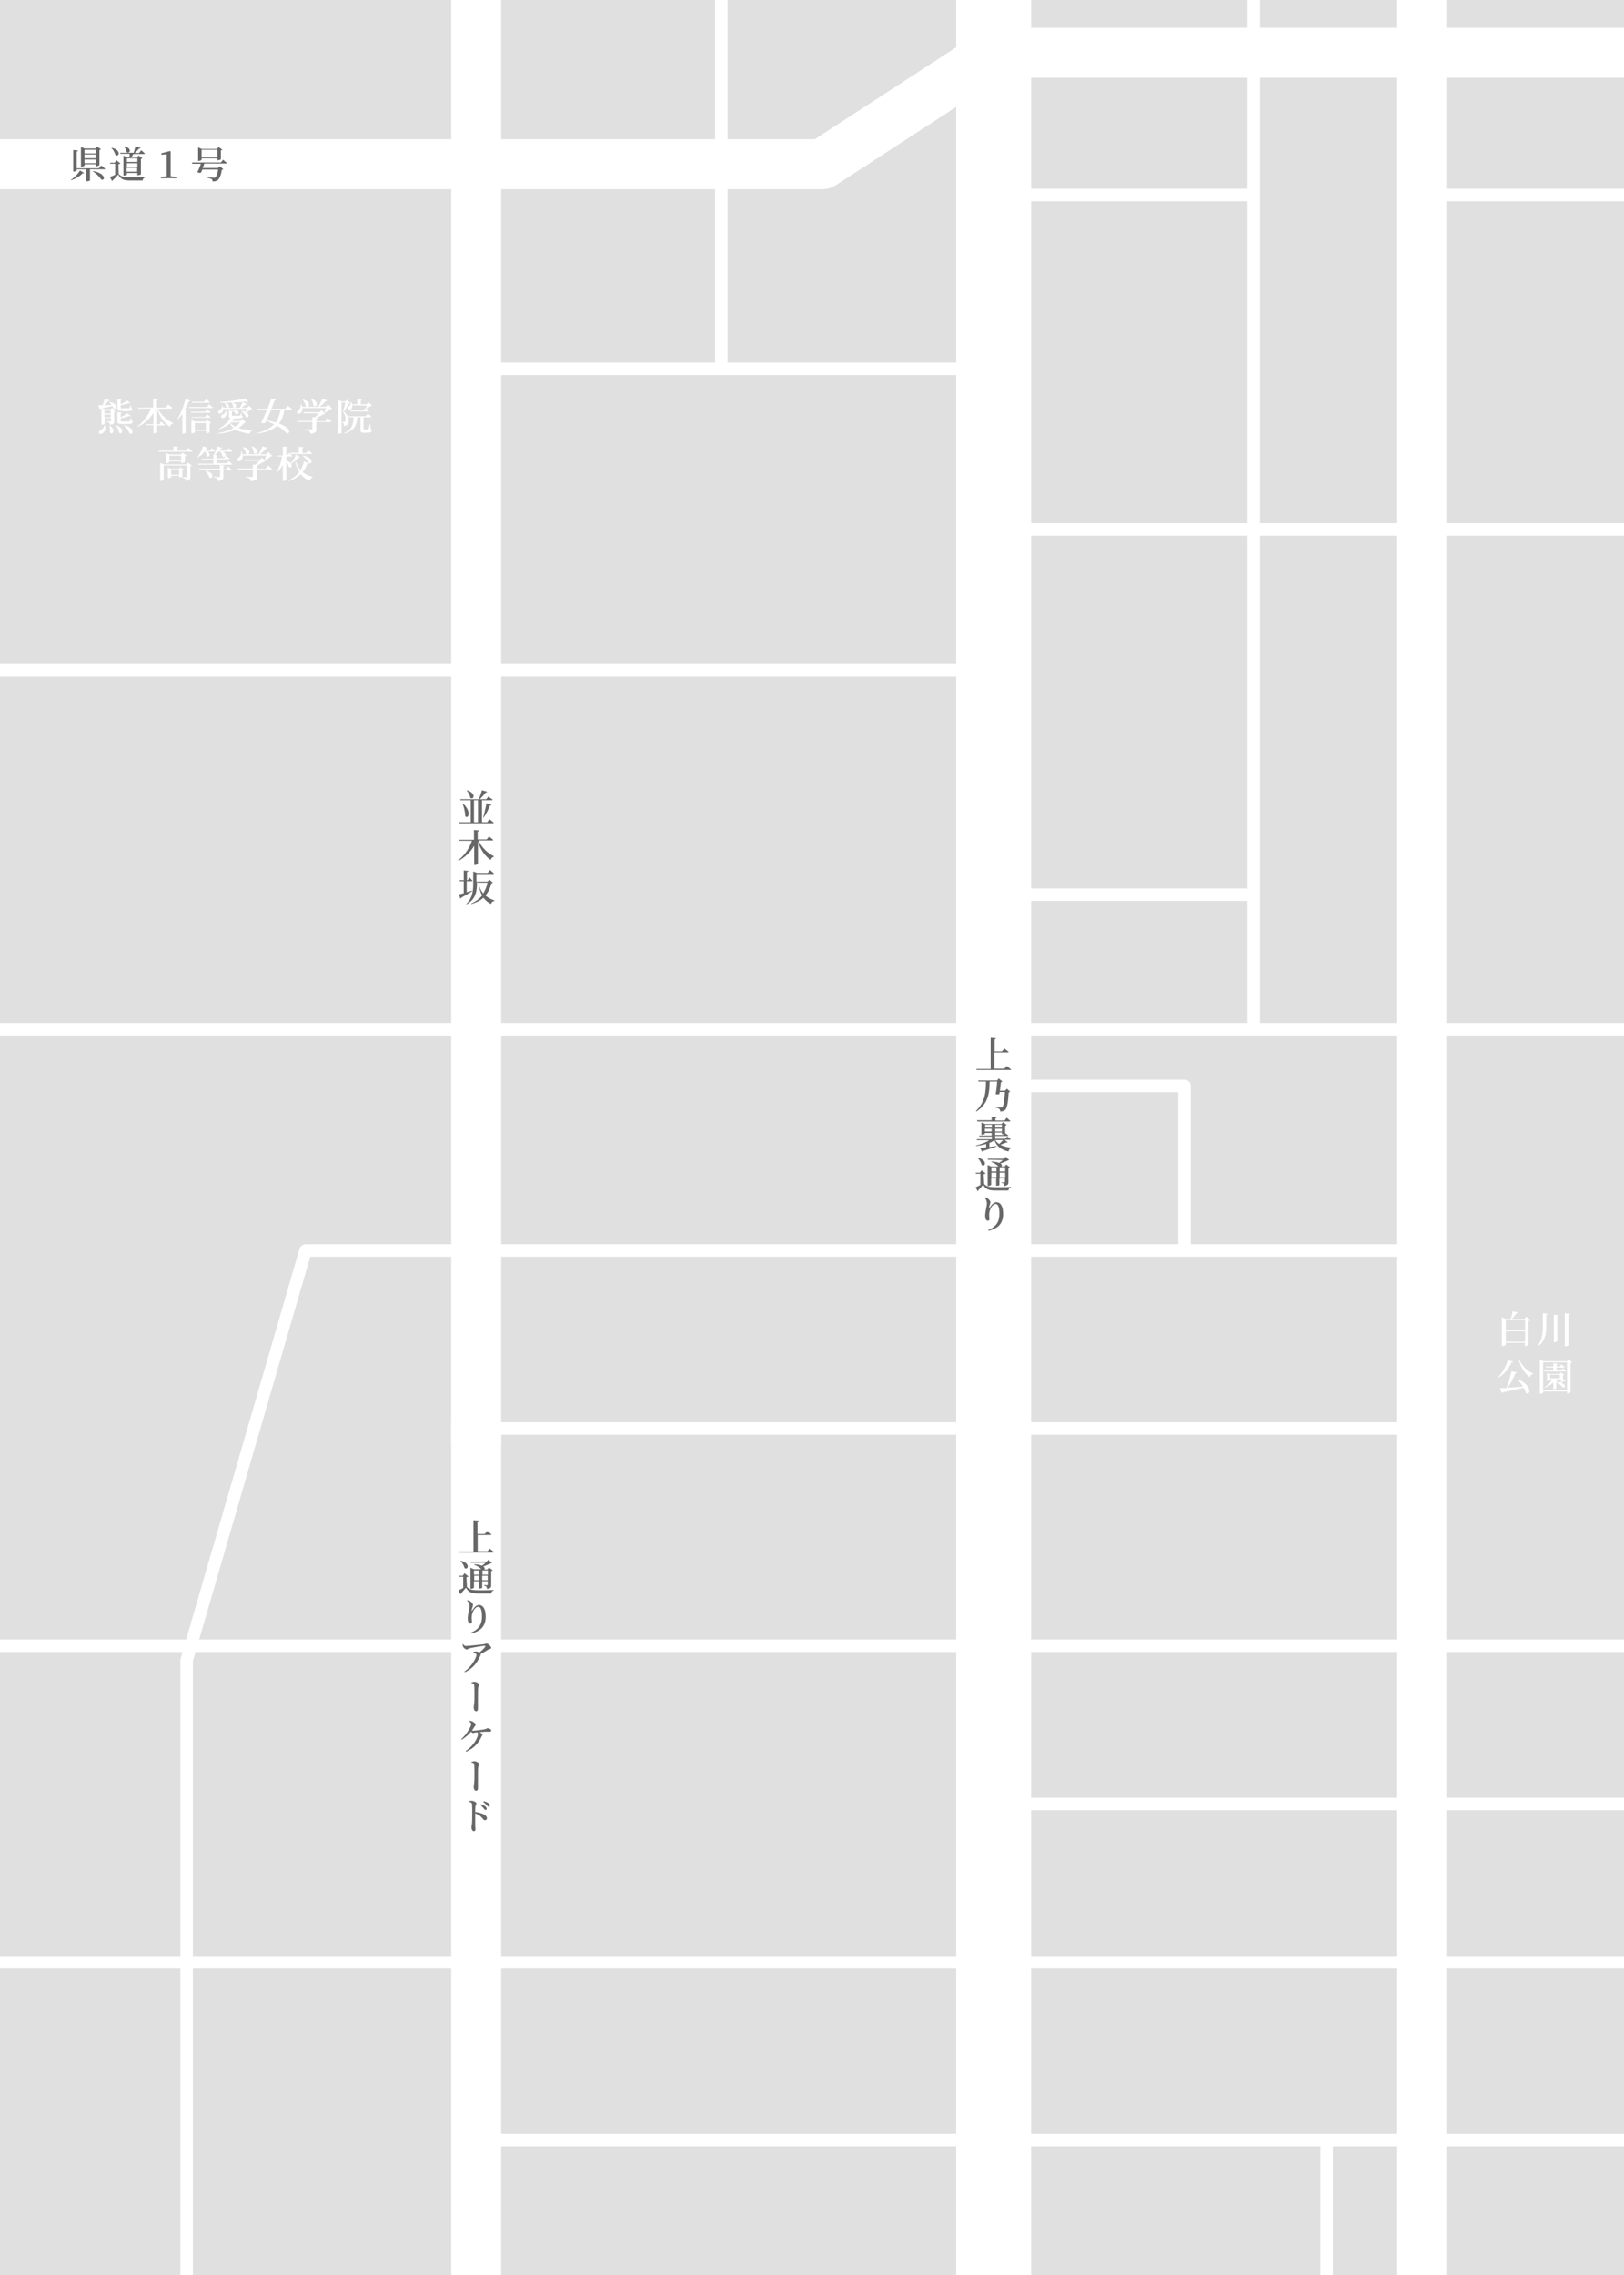 <?xml version="1.0" encoding="utf-8"?>
<!-- Generator: Adobe Illustrator 28.1.0, SVG Export Plug-In . SVG Version: 6.00 Build 0)  -->
<svg version="1.1" id="レイヤー_1" xmlns="http://www.w3.org/2000/svg" xmlns:xlink="http://www.w3.org/1999/xlink" x="0px"
	 y="0px" width="650px" height="910px" viewBox="0 0 650 910" style="enable-background:new 0 0 650 910;" xml:space="preserve">
<style type="text/css">
	.st0{fill:#E0E0E0;}
	.st1{clip-path:url(#SVGID_00000137834702726525077050000010650452008330142592_);}
	.st2{fill:#FFFFFF;}
	.st3{clip-path:url(#SVGID_00000132792890094386124730000002566810893638652082_);}
	.st4{fill:none;stroke:#FFFFFF;stroke-width:20;stroke-linejoin:round;stroke-miterlimit:10;}
	.st5{fill:none;stroke:#FFFFFF;stroke-width:5;stroke-linejoin:round;stroke-miterlimit:10;}
	.st6{fill:none;stroke:#FFFFFF;stroke-width:30;stroke-linejoin:round;stroke-miterlimit:10;}
	.st7{fill:#666766;}
</style>
<g>
	<rect class="st0" width="650" height="910"/>
	<g>
		<g>
			<defs>
				<rect id="SVGID_1_" width="650" height="910"/>
			</defs>
			<clipPath id="SVGID_00000030454199195801191010000012054935690850649526_">
				<use xlink:href="#SVGID_1_"  style="overflow:visible;"/>
			</clipPath>
			<g style="clip-path:url(#SVGID_00000030454199195801191010000012054935690850649526_);">
				<g>
					<path class="st2" d="M39.3,162.1c0.4,0,1,0,1.8,0c0.3-0.8,0.6-1.8,0.8-2.5l2,0.5c-0.1,0.2-0.2,0.3-0.6,0.3
						c-0.4,0.5-1,1.1-1.6,1.7c0.9,0,1.9-0.1,3-0.1c-0.3-0.4-0.7-0.8-1-1.1l0.2-0.1c3.7,0.7,2.8,3.3,1.5,2.5
						c-0.1-0.3-0.2-0.6-0.4-0.9c-1.2,0.3-2.7,0.6-4.7,1c-0.1,0.2-0.2,0.3-0.4,0.3L39.3,162.1z M42,170c0.5,1.9-0.3,3-1.1,3.4
						c-0.5,0.3-1.1,0.2-1.3-0.3c-0.1-0.4,0.2-0.8,0.5-1c0.8-0.3,1.6-1.1,1.7-2.1L42,170L42,170z M44.8,163.1l1.5,1.1
						c-0.1,0.1-0.3,0.3-0.6,0.3v4c0,0.8-0.2,1.3-1.7,1.4c0-0.3-0.1-0.6-0.3-0.8c-0.2-0.1-0.4-0.3-1-0.4v-0.2c0,0,1.1,0.1,1.4,0.1
						c0.2,0,0.3-0.1,0.3-0.3v-1.1h-2.5v2.3c0,0.1-0.6,0.4-1.1,0.4h-0.2v-6.8l1.4,0.6h2.3L44.8,163.1z M41.8,164.3v1.1h2.5v-1.1H41.8
						z M44.3,166.9v-1.1h-2.5v1.1H44.3z M43.9,170.2c2.7,1.8,1.1,4,0.1,2.8c0.1-0.9,0-2-0.3-2.8L43.9,170.2z M46.6,170.1
						c3.5,1.4,2.3,4,1.1,3c-0.1-1-0.7-2.1-1.2-2.9L46.6,170.1z M48.5,164.3c-1.3,0-1.5-0.3-1.5-1.1v-3.6l1.7,0.2
						c0,0.2-0.2,0.3-0.4,0.4v1.5c1-0.4,2.1-1.1,2.6-1.5l1.3,1.1c-0.1,0.1-0.4,0.1-0.8,0c-0.8,0.3-2,0.6-3.1,0.8v0.9
						c0,0.2,0.1,0.3,0.5,0.3h1.4c0.6,0,1.1,0,1.3,0c0.2,0,0.3,0,0.3-0.1c0.1-0.1,0.3-0.6,0.5-1.1h0.2l0,1.1c0.4,0.1,0.5,0.3,0.5,0.5
						c0,0.5-0.5,0.8-2.9,0.8L48.5,164.3L48.5,164.3z M52.6,168.3c0.4,0.1,0.5,0.3,0.5,0.5c0,0.6-0.5,0.8-2.9,0.8h-1.6
						c-1.3,0-1.6-0.3-1.6-1.1v-3.7l1.7,0.2c0,0.2-0.2,0.3-0.4,0.4v1.5c1-0.5,2.1-1.2,2.7-1.6l1.4,1.1c-0.1,0.1-0.4,0.2-0.8,0
						c-0.8,0.3-2.1,0.6-3.3,0.9v1c0,0.2,0,0.3,0.5,0.3h1.4c0.6,0,1.1,0,1.3,0c0.2,0,0.3,0,0.4-0.1c0.1-0.2,0.3-0.7,0.5-1.3h0.2
						L52.6,168.3z M49.6,170c4.6,1.1,3.7,4.3,2.2,3.3c-0.3-1.1-1.4-2.4-2.3-3.2L49.6,170z"/>
					<path class="st2" d="M63.2,163.5c1.3,2.6,3.8,4.7,6.1,5.7l0,0.2c-0.6,0.1-1.1,0.6-1.3,1.3c-2.3-1.5-4-3.9-5.1-7.2v6.3h0.8
						l0.8-1.2c0,0,0.9,0.8,1.5,1.4c0,0.2-0.2,0.2-0.4,0.2h-2.7v2.7c0,0.2-0.6,0.4-1.2,0.4h-0.3v-3.2h-3l-0.1-0.4h3.1v-4.6
						c-1.3,2.3-3.4,4.2-6.1,5.6l-0.2-0.2c2.4-1.8,4.3-4.5,5.3-7.1h-5.1l-0.1-0.4h6.1v-3.6l2.1,0.2c0,0.2-0.2,0.4-0.6,0.5v2.9h3.6
						l0.9-1.2c0,0,1.1,0.8,1.7,1.4c0,0.2-0.2,0.2-0.4,0.2L63.2,163.5L63.2,163.5z"/>
					<path class="st2" d="M76.2,160.2c-0.1,0.2-0.2,0.3-0.6,0.3c-0.4,1.1-0.9,2.2-1.5,3.2l0.7,0.3c0,0.1-0.2,0.2-0.5,0.3v8.8
						c0,0.1-0.6,0.4-1.2,0.4H73v-7.9c-0.6,0.8-1.2,1.5-1.8,2.1l-0.2-0.1c1.2-1.9,2.5-5,3.2-7.9L76.2,160.2z M83.7,161.7
						c0,0,0.9,0.8,1.5,1.3c0,0.2-0.2,0.2-0.4,0.2h-9.1l-0.1-0.4h7.3L83.7,161.7z M82.9,163.7c0,0,0.9,0.7,1.4,1.2
						c0,0.2-0.2,0.2-0.4,0.2h-7.3l-0.1-0.4h5.6L82.9,163.7z M76.5,166.8h5.6l0.8-1.1c0,0,0.9,0.7,1.4,1.2c0,0.2-0.2,0.2-0.4,0.2
						h-7.3L76.5,166.8z M83,168l1.5,1.1c-0.1,0.1-0.3,0.2-0.6,0.3v3.5c0,0.1-0.7,0.4-1.2,0.4h-0.2v-1H78v0.6c0,0.1-0.6,0.4-1.2,0.4
						h-0.2v-5.3l1.5,0.6h4.2L83,168z M76.9,161.1l-0.1-0.4h4.9l0.8-1.1c0,0,0.9,0.8,1.5,1.3c0,0.2-0.2,0.2-0.4,0.2H76.9z
						 M82.4,171.9v-2.7H78v2.7H82.4z"/>
					<path class="st2" d="M98.4,169c-0.1,0.1-0.3,0.2-0.7,0.2c-0.6,0.8-1.4,1.4-2.3,2c1.6,0.5,3.5,0.8,5.6,0.8v0.2
						c-0.6,0.2-0.9,0.6-1.1,1.3c-2.2-0.3-4.1-0.8-5.6-1.7c-1.9,0.9-4.3,1.5-7,1.7l-0.1-0.2c2.4-0.4,4.5-1.1,6.3-2.1
						c-0.6-0.5-1.1-1.1-1.5-1.8c-1.2,1-2.8,1.8-4.4,2.3l-0.1-0.2c1.9-0.9,3.7-2.6,4.7-4.2c-0.5-0.1-0.6-0.4-0.6-1v-2.1l1.6,0.2
						c0,0.2-0.1,0.3-0.4,0.3v1.4c0,0.2,0,0.2,0.5,0.2h1.3c0.5,0,1,0,1.2,0c0.1,0,0.2,0,0.3-0.1c0.1-0.1,0.3-0.5,0.4-1h0.2l0,1
						c0.4,0.1,0.4,0.3,0.4,0.5c0,0.5-0.5,0.7-2.7,0.7H93l0.9,0.4c-0.1,0.1-0.2,0.2-0.5,0.1c-0.2,0.2-0.3,0.4-0.5,0.5h3.3l0.9-0.8
						L98.4,169z M89.3,163.6c0,0.9-0.4,1.5-0.8,1.7c-0.4,0.3-1,0.2-1.2-0.3c-0.1-0.4,0.1-0.7,0.5-0.9c0.5-0.3,1.1-1,1.1-1.8h0.2
						c0.1,0.3,0.1,0.5,0.2,0.8H91c-0.1,0-0.2-0.1-0.4-0.2c0-0.6-0.4-1.3-0.8-1.7l0.1-0.1c-0.6,0-1.1,0-1.7,0l0-0.3
						c3.4-0.2,7.7-0.9,10-1.4l1.2,1.3c-0.1,0.1-0.5,0.1-0.9-0.1c-1.5,0.2-3.4,0.3-5.4,0.4c2.5,0.8,1.2,2.7,0.2,1.8
						c0-0.6-0.3-1.3-0.6-1.8c-0.9,0-1.9,0.1-2.8,0.1c2.2,0.5,2,1.8,1.3,2H96c0.4-0.7,0.8-1.5,1.1-2.2l1.8,0.7
						c-0.1,0.2-0.3,0.3-0.6,0.2c-0.4,0.4-1.1,0.9-1.7,1.3h2.3l0.8-0.8l1.3,1.3c-0.1,0.1-0.3,0.1-0.6,0.2c-0.5,0.4-1.3,0.9-1.9,1.1
						c1.8,1,1,2.6-0.1,1.9c-0.2-0.9-1.1-1.8-1.9-2.4l0.1-0.1c0.7,0.1,1.2,0.3,1.6,0.5c0.2-0.3,0.4-0.8,0.6-1.3L89.3,163.6
						L89.3,163.6z M90.6,164.4c0.4,1.5-0.3,2.4-0.9,2.7c-0.4,0.2-1,0.1-1.2-0.3c-0.1-0.4,0.1-0.7,0.5-0.9c0.6-0.2,1.2-0.8,1.3-1.5
						L90.6,164.4z M92.5,168.9c-0.1,0.1-0.2,0.2-0.3,0.3c0.5,0.6,1.2,1.1,2,1.5c0.8-0.5,1.4-1.1,1.9-1.8H92.5z M93.1,163.9
						c3.3,0,2.6,2.3,1.3,1.7c-0.2-0.6-0.9-1.2-1.5-1.6L93.1,163.9z"/>
					<path class="st2" d="M115.2,162.3c0,0,1.1,0.8,1.7,1.4c0,0.2-0.2,0.2-0.4,0.2h-2.6c-0.5,2.3-1.1,4.1-2.2,5.5
						c5.3,2,4.4,4.5,2.9,3.8c-0.7-0.8-2-1.9-3.7-2.9c-1.6,1.6-4.1,2.6-7.9,3.1l-0.1-0.2c3.2-0.8,5.4-1.9,6.8-3.5
						c-1-0.5-2-0.9-3.2-1.4c-0.2,0.3-0.3,0.6-0.4,0.9c-0.4,0.2-1,0.1-1.6-0.1c0.7-1.2,1.6-3.3,2.4-5.2H103l-0.1-0.4h4.2
						c0.6-1.6,1.2-3.1,1.4-4l2,0.3c-0.1,0.2-0.2,0.4-0.6,0.4c-0.3,0.8-0.7,1.9-1.3,3.3h5.6L115.2,162.3z M108.5,163.9
						c-0.6,1.4-1.2,2.9-1.8,4.2c1.4,0.3,2.6,0.6,3.7,0.9c0.9-1.3,1.5-3,1.9-5.1H108.5z"/>
					<path class="st2" d="M132.9,163.4c-0.1,0.1-0.3,0.2-0.6,0.2c-0.6,0.5-1.6,1.2-2.4,1.5l-0.1-0.1c0.2-0.5,0.5-1.2,0.7-1.8H121
						c0.1,1.1-0.3,1.8-0.8,2.1c-0.5,0.3-1.1,0.3-1.3-0.2c-0.2-0.4,0.1-0.8,0.5-1c0.6-0.4,1.1-1.4,1-2.5l0.2,0
						c0.2,0.4,0.3,0.8,0.3,1.1h6.5c0.6-1,1.2-2.3,1.6-3.2l2,0.7c-0.1,0.2-0.3,0.3-0.6,0.2c-0.6,0.7-1.5,1.6-2.5,2.3h2.5l0.9-0.9
						L132.9,163.4z M131.1,167.2c0,0,1,0.8,1.6,1.4c0,0.2-0.2,0.2-0.4,0.2h-5.7v2.8c0,1.1-0.3,1.7-2.3,1.9c-0.1-0.4-0.2-0.8-0.5-1
						c-0.3-0.2-0.7-0.4-1.7-0.6v-0.2c0,0,2.1,0.1,2.5,0.1c0.3,0,0.4-0.1,0.4-0.3v-2.7h-6l-0.1-0.4h6.1v-1.6l1.1,0.1
						c0.5-0.5,1.1-1.1,1.5-1.6h-6.1l-0.1-0.4h6.4l0.9-0.8l1.4,1.4c-0.1,0.1-0.3,0.1-0.6,0.2c-0.7,0.4-1.8,0.9-2.7,1.4l0.3,0
						c0,0.2-0.2,0.3-0.5,0.4v1h3.6L131.1,167.2z M121.3,159.8c3.7,1,2.4,3.7,1.1,2.7c-0.1-0.9-0.7-1.9-1.3-2.6L121.3,159.8z
						 M124.6,159.5c3.5,1.2,2,3.9,0.8,2.7c0-0.9-0.5-1.9-0.9-2.6L124.6,159.5z"/>
					<path class="st2" d="M140.2,161.2c-0.1,0.1-0.3,0.2-0.6,0.2c-0.5,0.9-1.3,2.4-2,3.3c1.4,1,2,2.3,2,3.5c0,1.4-0.5,2.1-2,2.2
						c0-0.4,0-0.9-0.1-1.1c-0.1-0.1-0.3-0.2-0.6-0.3v-0.2h0.8c0.1,0,0.2,0,0.3-0.1c0.2-0.1,0.3-0.4,0.3-0.9c0-1-0.3-2.1-1-3.1
						c0.3-0.9,0.7-2.6,0.9-3.7h-1.5v12.1c0,0.1-0.4,0.4-1.1,0.4h-0.2V160l1.5,0.6h1.2l0.8-0.7L140.2,161.2z M148.4,171.7
						c0.3,0.1,0.4,0.3,0.4,0.6c0,0.5-0.5,0.8-2.2,0.8h-1c-1.1,0-1.3-0.3-1.3-1.2v-5H143c-0.2,3.4-1.3,5.4-5.1,6.5l-0.1-0.2
						c3-1.4,3.6-3.3,3.7-6.3h-1.9l-0.1-0.4h6.9l0.8-1.1c0,0,0.9,0.7,1.4,1.3c0,0.1-0.2,0.2-0.4,0.2h-2.7v0.2v4.4
						c0,0.2,0,0.3,0.3,0.3h0.7h0.7c0.1,0,0.2,0,0.3-0.2c0.1-0.2,0.3-1.1,0.5-2h0.2L148.4,171.7z M141,162.1c0,0.8-0.2,1.3-0.5,1.6
						c-0.4,0.3-1,0.3-1.2-0.2c-0.2-0.4,0.1-0.8,0.4-1c0.4-0.3,0.8-1.1,0.7-1.8h0.2c0.1,0.3,0.2,0.7,0.3,1h2.1v-2.1l1.9,0.2
						c0,0.2-0.2,0.3-0.5,0.4v1.5h2.3l0.8-0.8l1.4,1.3c-0.1,0.1-0.3,0.1-0.6,0.2c-0.4,0.3-1.1,0.8-1.6,1.1l-0.2-0.1
						c0.1-0.3,0.2-0.8,0.3-1.2L141,162.1L141,162.1z M146.2,163.2c0,0,0.9,0.7,1.4,1.2c0,0.2-0.2,0.2-0.4,0.2h-6.9l-0.1-0.4h5.2
						L146.2,163.2z"/>
					<path class="st2" d="M75.3,179.2c0,0,1.1,0.8,1.7,1.3c0,0.2-0.2,0.2-0.4,0.2H63.5l-0.1-0.4h6v-1.7l2,0.2c0,0.2-0.2,0.4-0.5,0.4
						v1.1h3.6L75.3,179.2z M75.3,185.1l1.5,1.1c-0.1,0.1-0.3,0.3-0.6,0.3v4.2c0,1-0.2,1.5-1.9,1.7c0-0.4-0.1-0.7-0.3-0.9
						c-0.2-0.2-0.5-0.4-1.2-0.5v-0.2c0,0,1.4,0.1,1.7,0.1c0.3,0,0.3-0.1,0.3-0.3v-4.4h-9.3v5.7c0,0.1-0.6,0.5-1.2,0.5h-0.2v-7.2
						l1.5,0.6h9L75.3,185.1z M72.5,185.2v-0.7h-4.7v0.4c0,0.1-0.6,0.4-1.2,0.4h-0.2v-4.1l1.5,0.6h4.5l0.7-0.7l1.5,1.1
						c-0.1,0.1-0.3,0.3-0.6,0.3v2.3c0,0.1-0.8,0.4-1.2,0.4L72.5,185.2L72.5,185.2z M73,190.6c0,0.1-0.7,0.4-1.1,0.4h-0.2v-0.7h-3.2
						v0.6c0,0.1-0.6,0.4-1.1,0.4h-0.2V187l1.4,0.6h3l0.6-0.7l1.4,1c-0.1,0.1-0.3,0.2-0.6,0.3C73,188.1,73,190.6,73,190.6z
						 M72.5,184.1v-1.8h-4.7v1.8H72.5z M71.7,189.8V188h-3.2v1.9H71.7z"/>
					<path class="st2" d="M81.8,180.7c-0.7,1-1.6,1.7-2.6,2.2l-0.2-0.1c0.9-1,1.8-2.6,2.3-4.3l1.8,0.7c-0.1,0.2-0.3,0.3-0.6,0.2
						c-0.2,0.3-0.3,0.6-0.5,0.8h2.1l0.7-0.9c0,0,0.8,0.6,1.3,1.1c0,0.2-0.2,0.2-0.4,0.2h-2.9c2,1,0.8,2.7-0.1,1.8
						c0-0.6-0.3-1.3-0.6-1.8L81.8,180.7L81.8,180.7z M91.6,184.5c0,0,0.9,0.7,1.4,1.2c0,0.2-0.2,0.2-0.4,0.2H79.3l-0.1-0.4h6.2v-1.6
						h-4.6l-0.1-0.4h4.7v-0.9l-0.2-0.1c0.1-0.1,0.1-0.1,0.2-0.2V182l0.1,0c0.6-0.9,1.2-2.2,1.5-3.5l1.9,0.7
						c-0.1,0.2-0.3,0.3-0.6,0.3c-0.2,0.3-0.3,0.6-0.5,0.8h3l0.8-1c0,0,0.9,0.7,1.4,1.2c0,0.2-0.2,0.2-0.4,0.2h-3.4
						c2,1,0.9,2.7-0.2,1.8c0-0.6-0.4-1.3-0.8-1.8h-0.9c-0.4,0.5-0.9,1-1.4,1.3l1.2,0.1c0,0.2-0.1,0.3-0.4,0.3v0.9h3l0.8-1
						c0,0,0.9,0.7,1.4,1.2c0,0.1-0.2,0.2-0.4,0.2h-4.8v1.6h4.1L91.6,184.5z M91.3,186.6c0,0,0.9,0.7,1.4,1.2c0,0.1-0.2,0.2-0.4,0.2
						h-2.9v2.6c0,1-0.2,1.6-2.1,1.8c-0.1-0.4-0.2-0.8-0.4-1c-0.3-0.2-0.7-0.4-1.5-0.5v-0.2c0,0,1.9,0.1,2.3,0.1
						c0.3,0,0.4-0.1,0.4-0.3v-2.6h-8.3l-0.1-0.4H88V186l1.9,0.2c0,0.2-0.2,0.3-0.5,0.4v1.1h1.1L91.3,186.6z M82.3,188.3
						c3.9,0.8,2.8,3.6,1.5,2.7c-0.2-0.9-0.9-1.9-1.6-2.6L82.3,188.3z"/>
					<path class="st2" d="M109,182.4c-0.1,0.1-0.3,0.2-0.6,0.2c-0.6,0.5-1.6,1.2-2.4,1.5l-0.1-0.1c0.2-0.5,0.5-1.2,0.7-1.8h-9.5
						c0.1,1.1-0.3,1.8-0.8,2.1c-0.5,0.3-1.1,0.3-1.3-0.2c-0.2-0.4,0.1-0.8,0.5-1c0.6-0.4,1.1-1.4,1-2.5l0.2,0
						c0.2,0.4,0.3,0.8,0.3,1.1h6.5c0.6-1,1.2-2.3,1.6-3.2l2,0.7c-0.1,0.2-0.3,0.3-0.6,0.2c-0.6,0.7-1.5,1.6-2.5,2.3h2.5l0.9-0.9
						L109,182.4z M107.3,186.2c0,0,1,0.8,1.6,1.4c0,0.2-0.2,0.2-0.4,0.2h-5.7v2.8c0,1.1-0.3,1.7-2.3,1.9c-0.1-0.4-0.2-0.8-0.5-1
						c-0.3-0.2-0.7-0.4-1.7-0.6v-0.2c0,0,2.1,0.1,2.5,0.1c0.3,0,0.4-0.1,0.4-0.3v-2.7h-6l-0.1-0.4h6.1v-1.6l1.1,0.1
						c0.5-0.5,1.1-1.1,1.5-1.6h-6.1l-0.1-0.4h6.4l0.9-0.8l1.4,1.4c-0.1,0.1-0.3,0.1-0.6,0.2c-0.7,0.4-1.8,0.9-2.7,1.4l0.3,0
						c0,0.2-0.2,0.3-0.5,0.4v1h3.6L107.3,186.2z M97.4,178.8c3.7,1,2.4,3.7,1.1,2.7c-0.1-0.9-0.7-1.9-1.3-2.6L97.4,178.8z
						 M100.8,178.5c3.5,1.2,2,3.9,0.8,2.7c0-0.9-0.5-1.9-0.9-2.6L100.8,178.5z"/>
					<path class="st2" d="M120.1,182.8c-0.1,0.1-0.2,0.2-0.6,0.2c-0.7,0.8-1.8,1.8-3,2.5c0.7,1.1-0.1,2-0.9,1.3
						c-0.1-0.8-0.6-1.6-1-2.3v7.5c0,0.1-0.6,0.4-1.1,0.4h-0.3v-6.4c-0.6,1.1-1.4,2.1-2.4,3l-0.2-0.2c1.2-1.7,1.9-3.9,2.3-6.2h-1.8
						l-0.1-0.4h2.2v-3.6l1.9,0.2c0,0.2-0.2,0.4-0.5,0.4v3h0.3l0.8-1c0,0,0.8,0.7,1.3,1.2c0,0.2-0.2,0.2-0.4,0.2h-2v1.6
						c0.9,0.3,1.4,0.7,1.8,1.1c0.9-1,1.7-2.4,2-3.4L120.1,182.8z M123.5,185.3c-0.1,0.2-0.3,0.3-0.6,0.3c-0.4,1.2-0.9,2.3-1.8,3.3
						c1.2,0.9,2.5,1.5,4,1.8l0,0.2c-0.6,0.3-1,0.8-1.1,1.5c-1.4-0.6-2.7-1.5-3.6-2.7c-1.2,1.1-2.7,2.1-4.9,2.7l-0.1-0.2
						c2-0.9,3.4-2.1,4.4-3.4c-0.7-1.1-1.2-2.4-1.6-3.9l0.3-0.1c0.4,1.3,1.1,2.4,1.8,3.2c0.7-1.1,1.1-2.2,1.3-3.4L123.5,185.3z
						 M116.2,181.1h3.4v-2.4l1.9,0.2c0,0.2-0.1,0.3-0.5,0.4v1.9h1.6l0.8-1.1c0,0,0.9,0.8,1.5,1.3c0,0.2-0.2,0.2-0.4,0.2h-8.2
						L116.2,181.1z M121.2,182.2c4.5,0.9,3.8,3.8,2.4,3c-0.4-1-1.6-2.2-2.5-2.9L121.2,182.2z"/>
				</g>
			</g>
		</g>
		<g>
			<defs>
				<rect id="SVGID_00000132803342408362068440000016459790177754210198_" width="650" height="910"/>
			</defs>
			<clipPath id="SVGID_00000024706921298139147650000012337048031715450260_">
				<use xlink:href="#SVGID_00000132803342408362068440000016459790177754210198_"  style="overflow:visible;"/>
			</clipPath>
			<g style="clip-path:url(#SVGID_00000024706921298139147650000012337048031715450260_);">
				<polyline class="st4" points="-15.6,65.7 329.1,65.7 397.7,21.1 679.9,21.1 				"/>
				<line class="st5" x1="190.6" y1="147.5" x2="397.7" y2="147.5"/>
				<line class="st5" x1="397.7" y1="78" x2="501.8" y2="78"/>
				<line class="st5" x1="568.9" y1="78" x2="679.9" y2="78"/>
				<line class="st5" x1="397.7" y1="211.8" x2="679.9" y2="211.8"/>
				<line class="st5" x1="397.7" y1="357.9" x2="501.8" y2="357.9"/>
				<g>
					<g>
						<g>
							<path class="st2" d="M612.6,528c-0.1,0.1-0.4,0.3-0.8,0.4v9.5c0,0.1-0.7,0.5-1.3,0.5h-0.2v-1.3h-7.7v0.8
								c0,0.2-0.6,0.5-1.2,0.5h-0.3v-11.5l1.6,0.7h2c0.3-0.9,0.6-2.2,0.7-3.1l2.2,0.5c-0.1,0.2-0.2,0.3-0.6,0.3
								c-0.5,0.6-1.2,1.6-1.9,2.3h5l0.8-0.9L612.6,528z M602.7,528v4h7.7v-4H602.7z M610.4,536.7v-4.2h-7.7v4.2H610.4z"/>
							<path class="st2" d="M619.4,525.5c0,0.2-0.2,0.4-0.5,0.4v4.6c0,3-0.6,6.1-3.3,8l-0.2-0.2c1.8-2.1,2.1-5,2.1-7.8v-5.2
								L619.4,525.5z M623.8,526.1c0,0.2-0.1,0.4-0.5,0.4v9.9c0,0.1-0.6,0.5-1.1,0.5h-0.3v-11L623.8,526.1z M628.4,525.5
								c0,0.2-0.2,0.4-0.6,0.4V538c0,0.2-0.6,0.5-1.2,0.5h-0.3v-13.2L628.4,525.5z"/>
							<path class="st2" d="M605.6,544.7c-0.1,0.2-0.3,0.3-0.6,0.3c-1.3,2.8-3.1,4.8-5.3,6.1l-0.2-0.1c1.6-1.6,3.2-4.1,4-7
								L605.6,544.7z M607.8,551.8c5.8,2.7,4.7,6.7,2.9,5.4c-0.1-0.7-0.5-1.4-0.9-2.1c-2,0.5-4.6,1.1-8.3,1.8
								c-0.1,0.2-0.3,0.3-0.4,0.3l-0.8-1.9c0.6,0,1.6-0.1,2.7-0.1c0.8-2,1.6-4.7,2-6.7l2.1,0.5c0,0.2-0.2,0.3-0.6,0.3
								c-0.6,1.7-1.8,3.9-3,5.8c1.7-0.1,3.9-0.3,6.1-0.4c-0.6-1-1.4-2-2.1-2.8L607.8,551.8z M608,543.7c1.1,2.6,3.4,4.8,5.6,5.7
								l0,0.2c-0.6,0.1-1.1,0.6-1.3,1.3c-2.1-1.5-3.6-3.9-4.5-7.1L608,543.7z"/>
							<path class="st2" d="M629.2,544.9c-0.1,0.1-0.3,0.3-0.6,0.3v11.7c0,0.1-0.7,0.5-1.2,0.5h-0.2v-0.8h-9.6v0.4
								c0,0.2-0.5,0.5-1.1,0.5h-0.2v-13.6l1.5,0.6h9.4l0.7-0.8L629.2,544.9z M627.2,556.1v-11.2h-9.6v11.2H627.2z M625.5,547.3
								c0,0,0.8,0.6,1.3,1.1c0,0.2-0.2,0.2-0.4,0.2h-8.3l-0.1-0.4h3.7V547h-2.9l-0.1-0.4h3v-1.3l1.7,0.2c0,0.2-0.1,0.3-0.4,0.3v0.8
								h1.3l0.7-0.8c0,0,0.8,0.6,1.2,1c0,0.2-0.2,0.2-0.4,0.2H623v1.1h1.9L625.5,547.3z M625.5,551.5l1.1,0.9
								c-0.1,0.1-0.2,0.1-0.5,0c-0.3,0.2-0.9,0.5-1.3,0.7c0.5,0.2,0.9,0.4,1.2,0.7c0.7,0.8,0.1,1.7-0.7,1c-0.4-0.6-1.3-1.4-2.4-1.9
								v2.4c0,0.1-0.4,0.4-1,0.4h-0.2V553c-0.9,0.9-2.1,1.6-3.4,2.1l-0.1-0.2c1.3-0.8,2.4-1.9,3.1-3.1h-0.9v0.2c0,0.1-0.5,0.4-1,0.4
								h-0.2v-3.3l1.3,0.5h3.7l0.6-0.6l1.2,0.9c-0.1,0.1-0.2,0.2-0.4,0.2L625.5,551.5L625.5,551.5z M620.4,551.3h3.9v-1.4h-3.9
								V551.3z M623,552.7c0.5,0.1,1,0.2,1.5,0.3c0.2-0.3,0.5-0.7,0.7-1c-0.2,0.1-0.5,0.1-0.6,0.1h-0.2v-0.4H623V552.7z"/>
						</g>
					</g>
				</g>
				<line class="st4" x1="568.9" y1="-6.9" x2="568.9" y2="916.3"/>
				<line class="st6" x1="397.7" y1="-6.9" x2="397.7" y2="915.1"/>
				<line class="st5" x1="501.8" y1="-6.9" x2="501.8" y2="411.7"/>
				<line class="st5" x1="397.7" y1="268.1" x2="-21.7" y2="268.1"/>
				<polyline class="st5" points="570,500.2 122.3,500.2 74.7,664.1 74.7,918 				"/>
				<line class="st5" x1="679.9" y1="411.7" x2="-21.7" y2="411.7"/>
				<line class="st5" x1="679.9" y1="658.3" x2="-21.7" y2="658.3"/>
				<line class="st5" x1="678.5" y1="721.6" x2="397.7" y2="721.6"/>
				<line class="st5" x1="679.9" y1="784.9" x2="-21.7" y2="784.9"/>
				<line class="st5" x1="679.9" y1="856" x2="190.6" y2="856"/>
				<line class="st4" x1="190.6" y1="568.9" x2="190.6" y2="925.5"/>
				<line class="st5" x1="568.9" y1="571.4" x2="190.6" y2="571.4"/>
				<line class="st4" x1="190.6" y1="-10.5" x2="190.6" y2="577.8"/>
				<line class="st5" x1="288.7" y1="-6.9" x2="288.7" y2="147.5"/>
				<polyline class="st5" points="397.7,434.4 474.1,434.4 474.1,500.2 				"/>
				<g>
					<g>
						<path class="st7" d="M195.9,619.4c0,0,1.1,0.8,1.8,1.4c0,0.2-0.2,0.2-0.4,0.2h-13.4l-0.1-0.4h5.7v-12.5l2.1,0.2
							c0,0.2-0.1,0.4-0.5,0.4v4.9h2.9l1-1.2c0,0,1.1,0.8,1.7,1.4c0,0.2-0.2,0.2-0.4,0.2h-5.1v6.5h4L195.9,619.4z"/>
						<path class="st7" d="M186.9,634.8c1.1,1.1,2.2,1.3,4.8,1.3c1.7,0,4.1,0,5.9-0.1v0.2c-0.6,0.1-0.9,0.5-1,1.2h-5
							c-2.8,0-4-0.4-5.1-2.3c-0.6,0.7-1.5,1.7-2,2.3c0,0.2-0.1,0.3-0.2,0.3l-0.8-1.6c0.5-0.2,1.2-0.5,1.9-0.9v-4.5h-1.8l-0.1-0.4
							h1.7l0.7-1l1.6,1.3c-0.1,0.1-0.3,0.2-0.8,0.3L186.9,634.8L186.9,634.8z M184.4,624.3c4.1,1,2.9,3.9,1.5,2.9
							c-0.2-1-0.9-2.1-1.6-2.8L184.4,624.3z M188.4,625.1l-0.1-0.4h6.4l0.8-0.8l1.4,1.3c-0.1,0.1-0.3,0.1-0.6,0.2
							c-0.7,0.4-1.9,0.8-2.9,1.2c0.8,0.5,0.7,1,0.3,1.2h1.4l0.6-0.8l1.5,1.1c-0.1,0.1-0.3,0.3-0.6,0.3v5.6c0,0.9-0.2,1.4-1.7,1.6
							c0-0.4-0.1-0.7-0.2-0.9c-0.1-0.2-0.4-0.3-0.9-0.4V634c0,0,0.9,0.1,1.1,0.1s0.3-0.1,0.3-0.3v-1.3h-2.2v2.6
							c0,0.1-0.4,0.3-1.1,0.3h-0.2v-2.9h-2v2.5c0,0.2-0.6,0.5-1.2,0.5h-0.2v-8.4l1.4,0.6h2.9c0,0-0.1-0.1-0.1-0.1
							c-0.5-0.6-1.4-1.2-2.7-1.7l0.1-0.2c1.4,0.1,2.4,0.3,3,0.6c0.5-0.4,1.1-0.8,1.5-1.2L188.4,625.1L188.4,625.1z M189.7,628.2v1.7
							h2v-1.7H189.7z M191.8,632.1v-1.8h-2v1.8H191.8z M193.1,628.2v1.7h2.2v-1.7H193.1z M195.2,632.1v-1.8h-2.2v1.8H195.2z"/>
						<path class="st7" d="M187,640.3l0.1-0.2c0.3,0,0.7,0.1,1,0.3c0.6,0.4,1.2,1.1,1.2,1.5c0,0.4-0.1,0.6-0.2,1
							c-0.2,0.5-0.3,0.9-0.3,1.3c0,0.3,0.1,0.3,0.2,0c0.8-1.3,1.7-2.2,2.7-2.2c1.7,0,2.7,1.7,2.7,4.7c0,3.3-1.6,5.8-5.9,6.7
							l-0.1-0.3c3.8-1.5,4.5-4,4.5-6.6s-0.6-3.8-1.5-3.8c-0.6,0-1.4,0.6-1.9,1.6c-0.5,0.9-0.7,1.8-0.7,2.8c0,0.7,0.1,1.2,0.1,1.7
							c0,0.4-0.3,0.6-0.6,0.6s-0.6-0.2-0.8-0.5c-0.2-0.4-0.3-1-0.3-1.5c0-1.5,0.7-4.1,0.7-5C187.9,641.5,187.7,641,187,640.3z"/>
						<path class="st7" d="M185.4,657.7c0.4,0.5,0.6,0.7,1,0.7c1.2,0,6.4-0.6,7.4-0.7c0.4-0.1,0.6-0.3,1-0.3c0.5,0,1.8,1.2,1.8,1.7
							c0,0.5-0.7,0.5-1.1,0.7c-0.7,0.4-1.9,1.2-3.1,1.8c0,0.1,0,0.2,0,0.3c-1.2,3-3,5.4-6.3,7l-0.2-0.3c2.9-1.9,4.8-5.6,4.8-6.6
							c0-0.5-0.5-0.7-1.2-1l0-0.3c0.4,0,0.7-0.1,1-0.1c0.6,0,1.1,0.2,1.4,0.4c1-0.8,1.9-1.7,2.3-2.3c0.1-0.3,0.1-0.4-0.2-0.4
							c-0.7,0-4.6,0.7-6.1,1c-0.6,0.2-0.7,0.5-1.1,0.5c-0.5,0-1.3-0.7-1.5-1.2c-0.1-0.3-0.1-0.7-0.1-1L185.4,657.7z"/>
						<path class="st7" d="M188.7,673c0.3-0.1,0.8-0.3,1.2-0.3c0.8,0,1.9,0.7,1.9,1.2c0,0.4-0.3,0.6-0.4,1.1c-0.1,0.6-0.1,2-0.1,2.9
							c0,0.9,0,4.8,0,5.6c0,0.6-0.2,1-0.8,1c-0.6,0-0.9-0.8-0.9-1.5c0-0.4,0.1-1,0.2-1.7c0.1-0.9,0.1-2.7,0.1-3.7
							c0-1.2,0-2.8-0.1-3.5c0-0.6-0.4-0.8-1.2-0.9L188.7,673z"/>
						<path class="st7" d="M188,688.3c0.5,0.1,1,0.2,1.3,0.4c0.5,0.3,1.1,0.8,1.1,1.2c0,0.3-0.3,0.4-0.5,0.8c-0.3,0.5-0.6,1-1,1.5
							c0.1,0,0.3,0.1,0.5,0.1c0.8,0,3.8-0.4,4.6-0.6c0.7-0.1,0.9-0.4,1.1-0.4c0.6,0,1.5,0.4,1.5,0.9c0,0.3-0.1,0.5-0.6,0.5
							c-0.5,0-1.4,0-2.1,0c-0.5,0-1.2,0.1-2,0.2c0.7,0.3,1.2,0.7,1.2,1c0,0.3-0.3,0.5-0.4,0.8c-1.1,2.5-3,4.6-6.1,6l-0.2-0.3
							c3-1.9,4.9-5.3,4.9-6.7c0-0.3-0.1-0.6-0.3-0.8l-0.7,0.1c-0.4,0.1-0.7,0.2-1,0.2c-0.2,0-0.6-0.3-0.8-0.5
							c-1,1.2-2.1,2.2-3.7,3.2l-0.2-0.2c2.1-1.9,4-5,4-6.1c0-0.3-0.2-0.6-0.7-1L188,688.3z"/>
						<path class="st7" d="M188.7,704.8c0.3-0.1,0.8-0.3,1.2-0.3c0.8,0,1.9,0.7,1.9,1.2c0,0.4-0.3,0.6-0.4,1.1
							c-0.1,0.6-0.1,2-0.1,2.9c0,0.9,0,4.8,0,5.6c0,0.6-0.2,1-0.8,1c-0.6,0-0.9-0.8-0.9-1.5c0-0.4,0.1-1,0.2-1.7
							c0.1-0.9,0.1-2.7,0.1-3.7c0-1.2,0-2.8-0.1-3.5c0-0.6-0.4-0.8-1.2-0.9L188.7,704.8z"/>
						<path class="st7" d="M187.6,720.6c0.4-0.2,0.8-0.3,1.2-0.3c0.7,0,1.9,0.6,1.9,1.1c0,0.4-0.3,0.5-0.4,1
							c-0.1,0.6-0.1,1.5-0.1,2.4c1.5,0.2,2.9,0.6,3.7,1.1c0.6,0.4,1,0.8,1,1.4c0,0.4-0.3,0.8-0.7,0.8c-0.8,0-0.9-0.7-1.9-1.6
							c-0.5-0.4-1.2-0.8-2.1-1.2c0,1.3,0,3.5,0,4.9c0,0.7,0.1,1.2,0.1,1.4c0,0.6-0.2,0.9-0.6,0.9c-0.7,0-1-0.8-1-1.7
							c0-0.4,0.1-0.7,0.2-1.3c0.1-1.1,0.1-3.3,0.1-4.3c0-1.2,0-3-0.1-3.7c-0.1-0.5-0.5-0.6-1.2-0.7L187.6,720.6z M192.4,721.7
							c0.8,0.3,1.5,0.5,1.9,0.9c0.3,0.3,0.5,0.6,0.5,0.9c0,0.3-0.2,0.5-0.5,0.5c-0.2,0-0.4-0.3-0.7-0.6c-0.3-0.4-0.7-0.9-1.3-1.4
							L192.4,721.7z M193.7,720.5c0.8,0.2,1.4,0.5,1.8,0.8c0.4,0.3,0.5,0.6,0.5,0.9c0,0.3-0.1,0.5-0.4,0.5s-0.4-0.3-0.8-0.6
							c-0.3-0.4-0.6-0.8-1.4-1.3L193.7,720.5z"/>
					</g>
				</g>
				<g>
					<g>
						<path class="st7" d="M195.9,327.7c0,0,1.1,0.8,1.7,1.4c0,0.2-0.2,0.2-0.4,0.2h-13.4l-0.1-0.4h4.7v-8.8h-4.1l-0.1-0.4h7.4
							c0.5-1.1,1-2.5,1.3-3.6l2.1,0.6c-0.1,0.2-0.2,0.3-0.6,0.3c-0.6,0.8-1.5,1.9-2.4,2.7h2.6l0.9-1.1c0,0,1,0.8,1.7,1.3
							c0,0.2-0.2,0.2-0.4,0.2h-3.9v8.8h2.1L195.9,327.7z M185.4,321.5c3.4,3.1,2.1,6.3,0.8,5c0-1.6-0.5-3.5-1-4.9L185.4,321.5z
							 M186.9,316.1c3.9,1.2,2.7,4.1,1.3,3c-0.1-1-0.8-2.2-1.4-2.9L186.9,316.1z M189.7,328.9h1.6v-8.8h-1.6V328.9z M193.4,327
							c0.4-1.5,1-3.8,1.3-5.7l2,0.6c0,0.2-0.2,0.3-0.6,0.3c-0.7,1.7-1.6,3.6-2.6,4.9L193.4,327z"/>
						<path class="st7" d="M191.5,336.2c1.3,2.9,3.8,5.2,6.2,6.3l0,0.2c-0.6,0.1-1.1,0.6-1.3,1.3c-2.3-1.5-4.1-4.1-5.1-7.5v9
							c0,0.2-0.6,0.5-1.2,0.5h-0.3v-7.7c-1.4,2.4-3.5,4.5-6.2,6l-0.2-0.2c2.6-1.9,4.5-4.9,5.5-7.8h-5.1l-0.1-0.4h6V332l2,0.2
							c0,0.2-0.1,0.4-0.5,0.4v3.2h3.6l0.9-1.2c0,0,1.1,0.8,1.7,1.4c0,0.2-0.2,0.2-0.4,0.2L191.5,336.2L191.5,336.2z"/>
						<path class="st7" d="M189,356.5c-1,0.6-2.4,1.5-4.4,2.6c-0.1,0.2-0.2,0.3-0.3,0.4l-0.7-1.7c0.4-0.1,1.1-0.3,2-0.5v-4.8h-1.6
							l-0.1-0.4h1.7v-3.9l1.9,0.2c0,0.2-0.2,0.4-0.6,0.4v3.3h0.3l0.7-1.1c0,0,0.8,0.8,1.2,1.3c0,0.2-0.2,0.2-0.4,0.2h-1.9v4.4
							c0.7-0.2,1.4-0.4,2.1-0.6L189,356.5z M197.3,353.1c-0.1,0.1-0.3,0.2-0.6,0.2c-0.5,1.9-1.2,3.5-2.4,4.9c1,0.9,2.2,1.5,3.6,2
							l0,0.2c-0.7,0.1-1.2,0.5-1.4,1.2c-1.2-0.6-2.2-1.4-3-2.5c-1.2,1.1-2.8,1.9-4.8,2.5l-0.1-0.2c1.9-0.8,3.3-1.9,4.4-3.2
							c-0.8-1.3-1.2-3-1.5-5.2h-0.6v0.4c0,2.9-0.4,6.3-4.1,8.3l-0.2-0.1c2.4-2.2,2.8-5.1,2.8-8.1v-4.9l1.6,0.6h4.2l0.9-1.2
							c0,0,1,0.8,1.6,1.4c0,0.2-0.2,0.2-0.4,0.2h-6.6v3.1h4.4l0.8-0.8L197.3,353.1z M191.5,353.1c0.3,1.8,1,3.2,1.9,4.3
							c0.8-1.3,1.4-2.7,1.7-4.3H191.5z"/>
					</g>
				</g>
				<g>
					<g>
						<path class="st7" d="M402.9,426.4c0,0,1.1,0.8,1.8,1.4c0,0.2-0.2,0.2-0.4,0.2h-13.4l-0.1-0.4h5.7v-12.5l2.1,0.2
							c0,0.2-0.1,0.4-0.5,0.4v4.9h2.9l1-1.2c0,0,1,0.8,1.7,1.4c0,0.2-0.2,0.2-0.4,0.2H398v6.5h4L402.9,426.4z"/>
						<path class="st7" d="M404.3,436.7c-0.1,0.1-0.3,0.2-0.6,0.3c-0.2,3.8-0.6,6.2-1.4,7c-0.5,0.4-1.1,0.6-2,0.6
							c0-0.4-0.1-0.8-0.3-1c-0.3-0.3-1-0.5-1.8-0.6l0-0.2c0.8,0.1,2.1,0.2,2.4,0.2c0.3,0,0.5,0,0.6-0.2c0.5-0.4,0.8-2.8,1-6h-2.1
							l-0.1,0.8c-0.3,0.2-0.8,0.2-1.5,0.1c0.3-1.6,0.5-3.6,0.6-5.1h-3c-0.1,4.4-0.4,8.9-5.3,12l-0.2-0.2c3.8-3.6,4-7.9,4-11.8h-3
							l-0.1-0.4h7.6l0.6-0.8l1.5,1.2c-0.1,0.1-0.3,0.2-0.6,0.3c-0.1,0.8-0.2,2.2-0.4,3.4h2l0.8-0.8L404.3,436.7z"/>
						<path class="st7" d="M403.3,456.9c-0.1,0.1-0.2,0.2-0.6,0.1c-0.6,0.3-1.5,0.6-2.3,0.9c1.2,0.6,2.7,1,4.3,1.2v0.2
							c-0.6,0.1-0.9,0.6-1.1,1.3c-2.8-0.7-4.6-1.9-5.6-4.5c-0.6,0.4-1.2,0.8-2,1.1v1.6c0.9-0.1,1.8-0.3,2.8-0.4l0,0.2
							c-1.2,0.5-3,1.1-5.4,1.8c-0.1,0.2-0.2,0.3-0.3,0.3l-0.8-1.5c0.6,0,1.4-0.1,2.4-0.3v-1.3c-1.2,0.4-2.6,0.6-4,0.8l-0.1-0.2
							c2.1-0.5,4-1.2,5.3-2.1H391l-0.1-0.4h6.1v-1.1H392l-0.1-0.4h5v-1h-2.7v0.3c0,0.1-0.6,0.4-1.2,0.4h-0.2v-4.9l1.5,0.6h6.5
							l0.7-0.7l1.4,1.1c-0.1,0.1-0.3,0.2-0.6,0.3v3c0,0.1-0.7,0.4-1.2,0.4H401V453h-2.7v1h3.1l0.8-0.8c0,0,0.9,0.6,1.4,1
							c0,0.2-0.2,0.2-0.4,0.2h-4.9v1.1h4l0.8-0.9c0,0,0.9,0.6,1.4,1.1c0,0.2-0.2,0.2-0.4,0.2H402L403.3,456.9z M391,448.1h5.9v-1.4
							l2,0.2c0,0.2-0.1,0.3-0.5,0.4v0.9h3.7l0.8-1.1c0,0,0.9,0.7,1.5,1.3c0,0.2-0.2,0.2-0.4,0.2h-12.8L391,448.1z M394.3,449.9v1.1
							h2.7v-1.1H394.3z M396.9,452.6v-1.1h-2.7v1.1H396.9z M398.3,449.9v1.1h2.7v-1.1H398.3z M401,452.6v-1.1h-2.7v1.1H401z
							 M398.3,456c0.4,0.7,1,1.2,1.6,1.6c0.6-0.5,1.2-1.2,1.6-1.6H398.3z"/>
						<path class="st7" d="M393.9,473.6c1.1,1.1,2.2,1.3,4.8,1.3c1.7,0,4.1,0,5.9-0.1v0.2c-0.6,0.1-0.9,0.5-1,1.2h-5
							c-2.8,0-4-0.4-5.1-2.3c-0.6,0.7-1.5,1.7-2,2.3c0,0.2-0.1,0.3-0.2,0.3l-0.8-1.6c0.5-0.2,1.2-0.5,1.9-0.9v-4.5h-1.8l-0.1-0.4
							h1.7l0.7-1l1.6,1.3c-0.1,0.1-0.3,0.2-0.8,0.3L393.9,473.6L393.9,473.6z M391.4,463.1c4.1,1,2.9,3.9,1.5,2.9
							c-0.2-1-0.9-2.1-1.6-2.8L391.4,463.1z M395.4,463.9l-0.1-0.4h6.4l0.8-0.8l1.4,1.3c-0.1,0.1-0.3,0.1-0.6,0.2
							c-0.7,0.4-1.9,0.8-2.9,1.2c0.8,0.5,0.7,1,0.3,1.2h1.4l0.6-0.8l1.5,1.1c-0.1,0.1-0.3,0.3-0.6,0.3v5.6c0,0.9-0.2,1.4-1.7,1.6
							c0-0.4-0.1-0.7-0.2-0.9c-0.1-0.2-0.4-0.3-0.9-0.4v-0.2c0,0,0.9,0.1,1.1,0.1c0.2,0,0.3-0.1,0.3-0.3v-1.3h-2.2v2.6
							c0,0.1-0.4,0.3-1.1,0.3h-0.2v-2.9h-2v2.5c0,0.1-0.6,0.5-1.2,0.5h-0.2v-8.4l1.4,0.6h2.9c0,0-0.1-0.1-0.1-0.1
							c-0.5-0.6-1.4-1.2-2.7-1.7l0.1-0.2c1.4,0.1,2.4,0.3,3,0.6c0.5-0.4,1-0.8,1.5-1.2L395.4,463.9L395.4,463.9z M396.8,466.9v1.7h2
							v-1.7H396.8z M398.8,470.9v-1.8h-2v1.8H398.8z M400.1,466.9v1.7h2.2v-1.7H400.1z M402.3,470.9v-1.8h-2.2v1.8H402.3z"/>
						<path class="st7" d="M394.1,479.1l0.1-0.1c0.3,0,0.7,0.1,1,0.3c0.6,0.4,1.2,1.1,1.2,1.5c0,0.4-0.1,0.6-0.2,1
							c-0.2,0.5-0.3,0.9-0.3,1.3c0,0.3,0.1,0.3,0.2,0c0.8-1.3,1.7-2.2,2.7-2.2c1.7,0,2.7,1.7,2.7,4.7c0,3.3-1.6,5.8-5.9,6.7
							l-0.1-0.3c3.8-1.5,4.5-4,4.5-6.6s-0.6-3.8-1.5-3.8c-0.6,0-1.4,0.6-1.9,1.6c-0.5,0.9-0.7,1.8-0.7,2.8c0,0.7,0.1,1.2,0.1,1.7
							c0,0.4-0.3,0.6-0.6,0.6s-0.6-0.2-0.8-0.5c-0.2-0.4-0.3-1-0.3-1.5c0-1.5,0.7-4.1,0.7-5C394.9,480.3,394.7,479.8,394.1,479.1z"
							/>
					</g>
				</g>
				<g>
					<g>
						<path class="st7" d="M28.3,72c1.5-1,3-2.5,3.7-3.8l1.7,1c-0.1,0.1-0.2,0.2-0.6,0.1c-1,1.1-2.8,2.2-4.7,2.8L28.3,72z
							 M40.5,66.2c0,0,1,0.8,1.6,1.3c0,0.2-0.2,0.2-0.4,0.2H36v4.5c0,0.1-0.5,0.3-1.2,0.3h-0.3v-4.8h-3.8v0.5c0,0.2-0.6,0.4-1.1,0.4
							h-0.3V60l1.9,0.2c0,0.2-0.1,0.4-0.5,0.4v6.7h8.9L40.5,66.2z M33.8,66.2c0,0.1-0.6,0.5-1.2,0.5h-0.2v-7.9l1.5,0.6h4.3l0.7-0.8
							l1.5,1.1c-0.1,0.1-0.3,0.3-0.6,0.3v6c0,0.1-0.7,0.5-1.2,0.5h-0.2v-0.8h-4.5V66.2z M33.8,59.9v1.5h4.5v-1.5H33.8z M38.3,63.3
							v-1.5h-4.5v1.5H38.3z M38.3,65.3v-1.5h-4.5v1.5H38.3z M37.2,68.4c5.4,1,4.9,4.1,3.3,3.4c-0.6-1.1-2.2-2.5-3.4-3.3L37.2,68.4z"
							/>
						<path class="st7" d="M47.5,69.6c1,1.1,2.1,1.3,4.8,1.3c1.7,0,4,0,5.8-0.1v0.2c-0.6,0.1-0.9,0.5-1,1.2h-4.8
							c-2.8,0-3.9-0.4-5-2.4c-0.6,0.8-1.6,1.8-2.2,2.3c0,0.2-0.1,0.3-0.2,0.4L44,70.8c0.5-0.2,1.3-0.5,2.1-0.9v-4.4h-2L44,65.1h1.9
							l0.7-1l1.6,1.3c-0.1,0.1-0.3,0.2-0.8,0.3L47.5,69.6L47.5,69.6z M44.7,59.1c4.1,1,2.9,3.9,1.5,2.9c-0.2-0.9-0.9-2.1-1.6-2.8
							L44.7,59.1z M48.2,61.5l-0.1-0.4h5.4c0.3-0.8,0.5-1.8,0.7-2.5l2.1,0.5c-0.1,0.2-0.2,0.3-0.6,0.3c-0.4,0.5-1.1,1.2-1.8,1.8h1.8
							l0.8-1.1c0,0,0.9,0.7,1.5,1.3c0,0.2-0.2,0.2-0.4,0.2h-4.2c-0.3,0.5-0.6,1-0.9,1.4h2.3l0.7-0.8l1.5,1.1
							c-0.1,0.1-0.3,0.2-0.6,0.3v6.1c0,0.1-0.7,0.4-1.2,0.4h-0.2v-0.9h-4.2v0.6c0,0.2-0.6,0.4-1.2,0.4h-0.2v-7.9l1.5,0.6h0.9
							c0-0.4,0.1-1,0.1-1.4L48.2,61.5L48.2,61.5z M49.9,58.6c3.3,0.8,2,3.2,0.7,2.2c0-0.7-0.5-1.6-0.9-2.1L49.9,58.6z M50.8,63.3
							v1.5h4.2v-1.5H50.8z M50.8,66.8h4.2v-1.5h-4.2V66.8z M54.9,68.7v-1.6h-4.2v1.6H54.9z"/>
						<path class="st7" d="M70.6,70.8v0.5h-6.2v-0.5l2.3-0.3c0-0.9,0-1.8,0-2.7v-6.1l-2.1,0.2v-0.6l3.5-0.9l0.2,0.2l0,2.4v4.8
							c0,0.9,0,1.8,0,2.7L70.6,70.8z"/>
						<path class="st7" d="M89.3,63.9c0,0,0.9,0.8,1.5,1.3c0,0.2-0.2,0.2-0.4,0.2h-8.6c-0.2,0.5-0.4,1.2-0.7,1.8h6.1l0.8-0.7
							l1.4,1.2c-0.1,0.1-0.3,0.2-0.6,0.2c-0.3,2-0.9,3.6-1.7,4.2c-0.5,0.3-1.1,0.5-2,0.5c0-0.4-0.1-0.7-0.3-0.9
							c-0.3-0.2-1-0.4-1.8-0.6l0-0.2c0.9,0.1,2.3,0.2,2.6,0.2c0.3,0,0.4,0,0.6-0.1c0.4-0.3,0.9-1.6,1.1-3.2h-6.3
							c-0.2,0.5-0.4,0.9-0.5,1.2c-0.3,0.2-0.9,0.2-1.5-0.1c0.4-0.8,1.1-2.4,1.4-3.4H77L76.8,65h11.6L89.3,63.9z M80.7,63.9
							c0,0.1-0.6,0.5-1.2,0.5h-0.2v-5.4l1.5,0.6h6l0.7-0.8l1.5,1.1c-0.1,0.1-0.3,0.2-0.6,0.3v3.5c0,0.1-0.7,0.4-1.2,0.4h-0.2v-0.8
							h-6.3C80.7,63.2,80.7,63.9,80.7,63.9z M80.7,59.9v2.8h6.3v-2.8H80.7z"/>
					</g>
				</g>
				<line class="st5" x1="531" y1="856" x2="531" y2="910"/>
			</g>
		</g>
	</g>
</g>
</svg>
